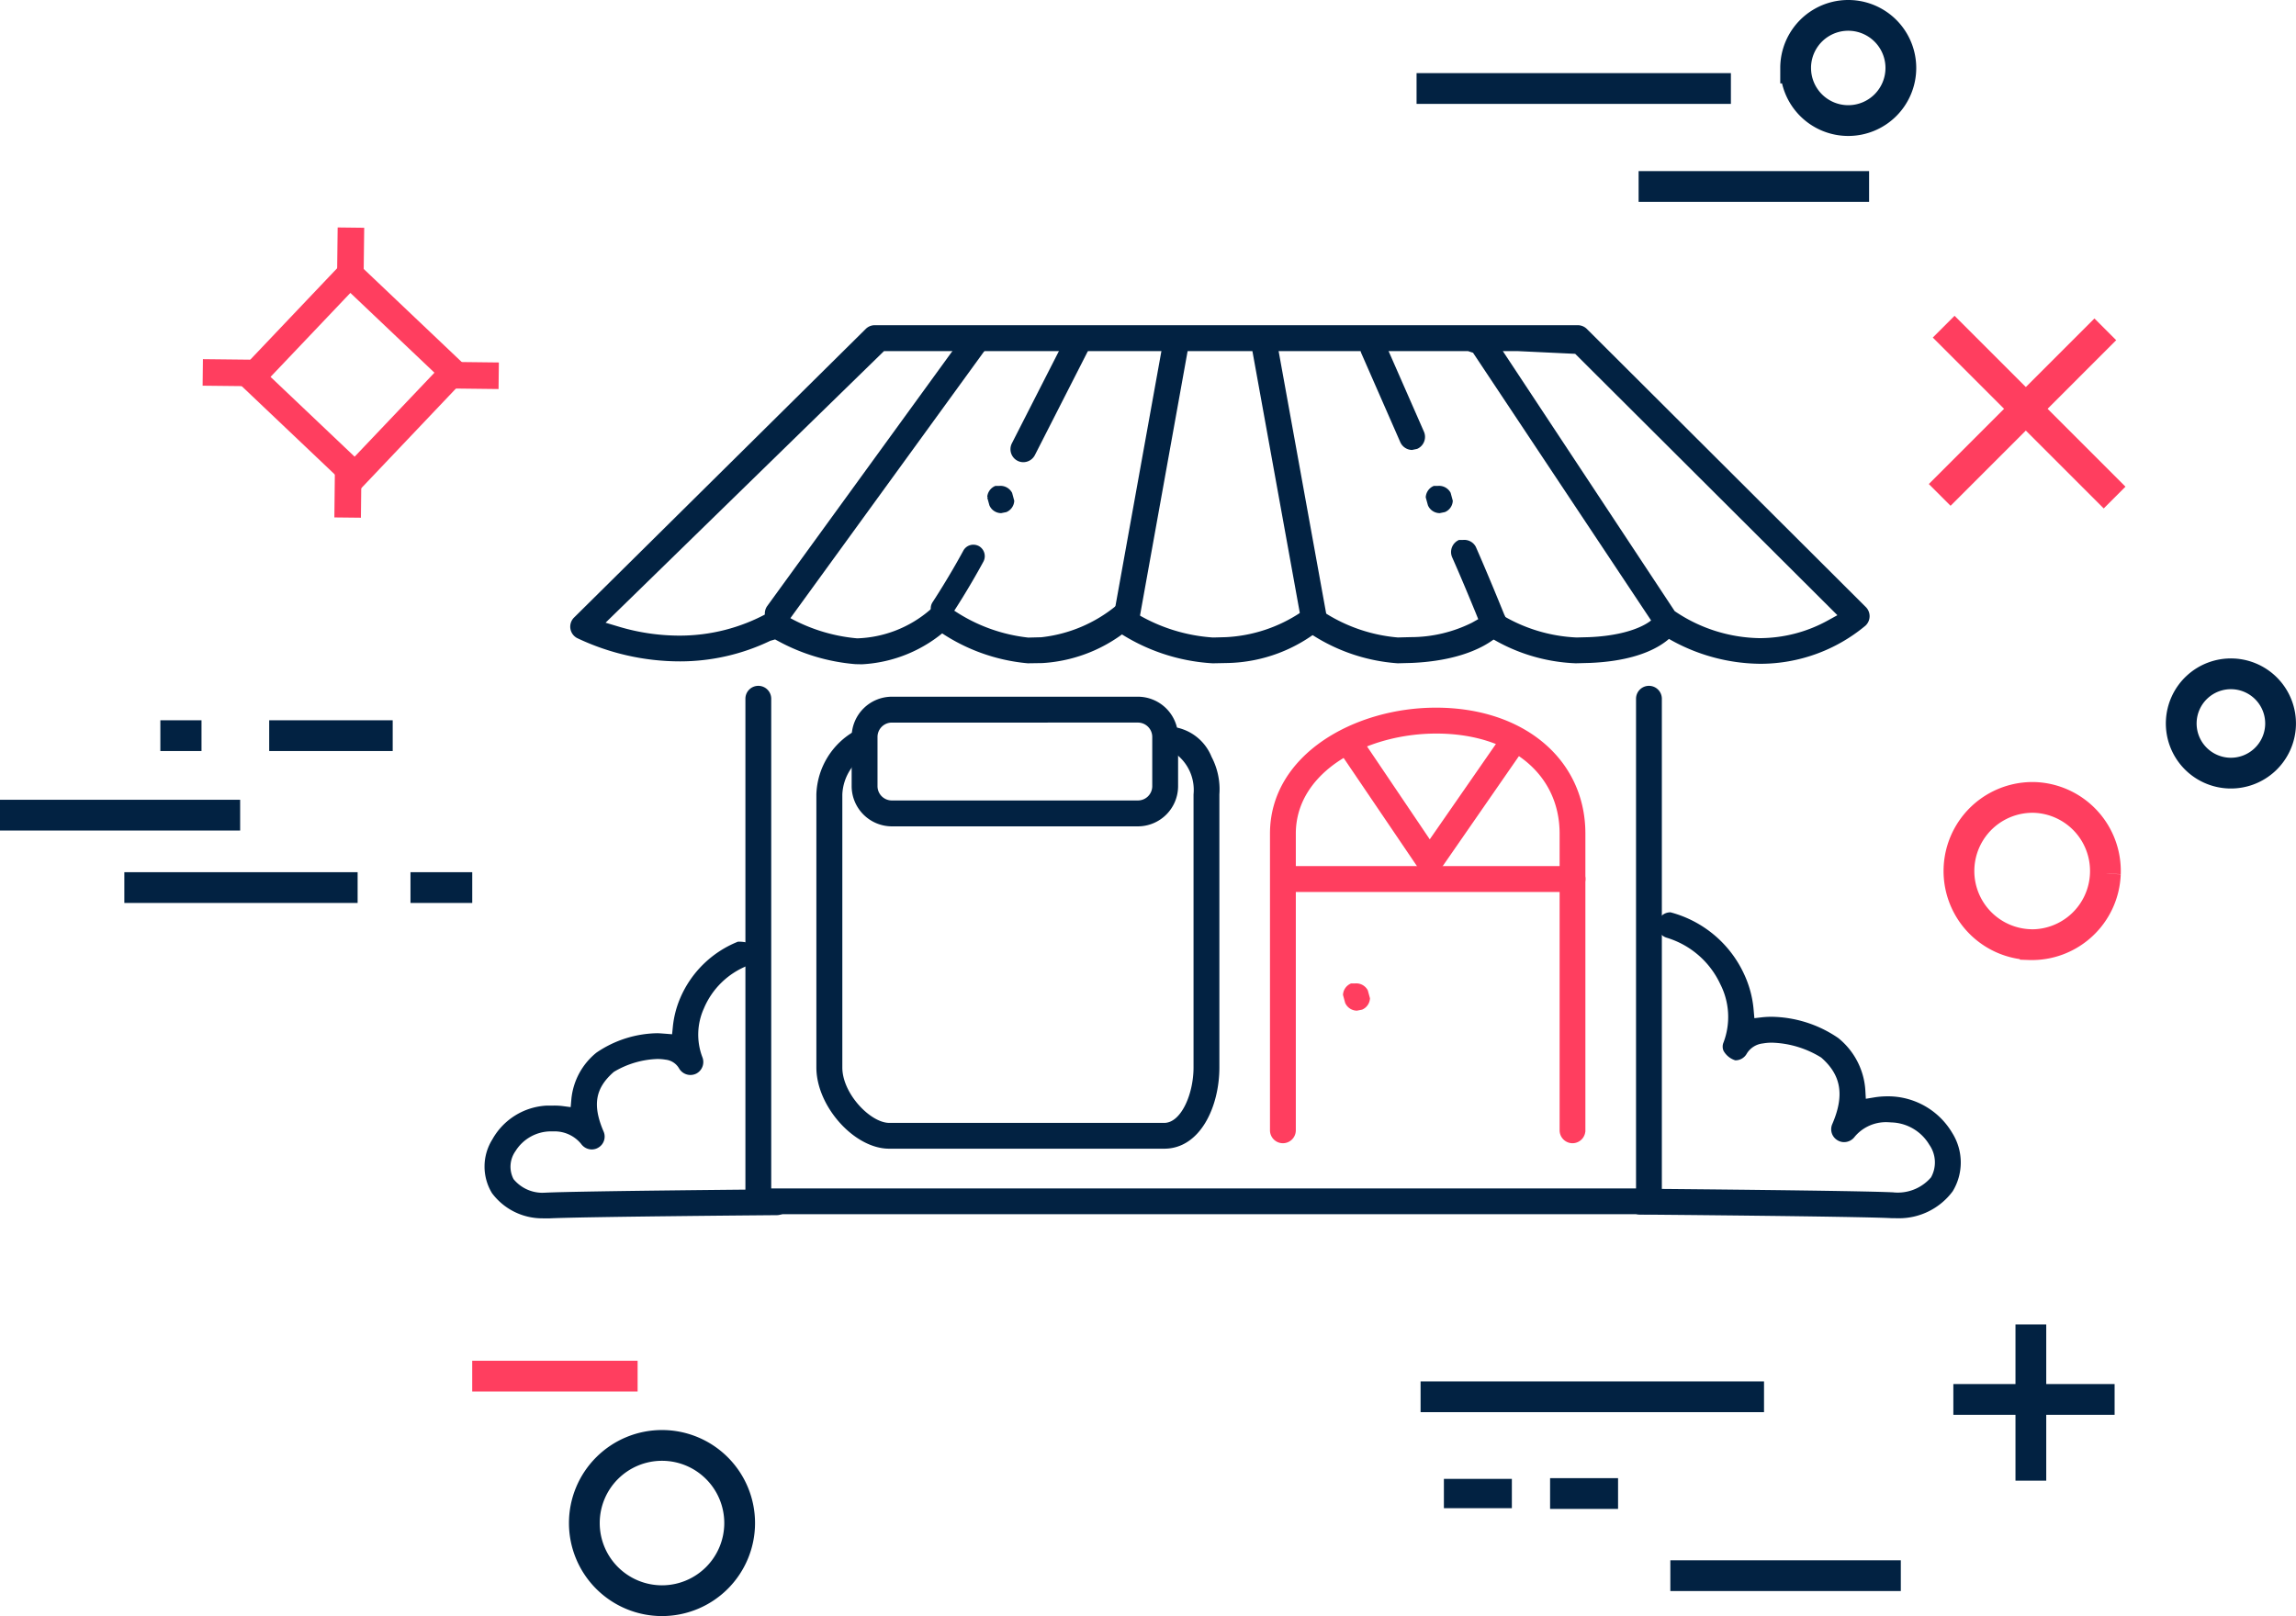 <svg xmlns="http://www.w3.org/2000/svg" width="156.704" height="110.328" viewBox="0 0 156.704 110.328">
  <g id="Group_1544" data-name="Group 1544" transform="translate(0.001 1.05)">
    <g id="Group_1543" data-name="Group 1543" transform="translate(13.828 14.478)">
      <path id="Path_2451" data-name="Path 2451" d="M54.95,159.136l8.364,7.943-7.941,8.363L47.007,167.5Zm.068,2.564-5.448,5.733,5.738,5.447,5.448-5.733Z" transform="translate(-44.934 -157.232)" fill="#ff3e5f"/>
      <rect id="Rectangle_550" data-name="Rectangle 550" width="1.814" height="3.838" transform="translate(16.36 10.986) rotate(-89.327)" fill="#ff3e5f"/>
      <rect id="Rectangle_551" data-name="Rectangle 551" width="1.812" height="3.838" transform="matrix(0.011, -1, 1, 0.011, 0, 10.802)" fill="#ff3e5f"/>
      <rect id="Rectangle_552" data-name="Rectangle 552" width="4.038" height="1.812" transform="matrix(0.012, -1, 1, 0.012, 9.168, 4.038)" fill="#ff3e5f"/>
      <rect id="Rectangle_553" data-name="Rectangle 553" width="4.041" height="1.812" transform="translate(8.992 19.795) rotate(-89.37)" fill="#ff3e5f"/>
    </g>
    <g id="Group_1544-2" data-name="Group 1544" transform="translate(-0.001 49.171)">
      <line id="Line_21" data-name="Line 21" x2="16.39" transform="translate(0 5.427)" fill="none" stroke="#022242" stroke-width="2.1"/>
      <line id="Line_22" data-name="Line 22" x2="8.429" transform="translate(18.373)" fill="none" stroke="#022242" stroke-width="2.1"/>
      <line id="Line_23" data-name="Line 23" x2="2.809" transform="translate(10.944)" fill="none" stroke="#022242" stroke-width="2.1"/>
      <line id="Line_24" data-name="Line 24" x2="4.215" transform="translate(28.016 10.371)" fill="none" stroke="#022242" stroke-width="2.1"/>
      <line id="Line_25" data-name="Line 25" x2="15.922" transform="translate(8.486 10.371)" fill="none" stroke="#022242" stroke-width="2.1"/>
    </g>
    <path id="Path_2452" data-name="Path 2452" d="M117.823,189.582a5.026,5.026,0,0,1,.357-10.045h.005a5.023,5.023,0,0,1,4.841,5.2v.009a5.024,5.024,0,0,1-5.2,4.841Z" transform="translate(20.666 -126.149)" fill="none" stroke="#ff3e5f" stroke-width="2.1"/>
    <path id="Path_2453" data-name="Path 2453" d="M125.1,181.99a3.39,3.39,0,1,1,3.51-3.264A3.391,3.391,0,0,1,125.1,181.99Z" transform="translate(27.038 -130.263)" fill="none" stroke="#022242" stroke-width="2.1"/>
    <path id="Path_2454" data-name="Path 2454" d="M60.5,210.153a5.3,5.3,0,1,1,5.3,5.3h0a5.3,5.3,0,0,1-5.3-5.3Z" transform="translate(-20.619 -107.229)" fill="none" stroke="#022242" stroke-width="2.1"/>
    <path id="Path_2455" data-name="Path 2455" d="M107.025,153.507a3.59,3.59,0,0,1,7.181,0h0a3.59,3.59,0,0,1-3.59,3.591h0a3.59,3.59,0,0,1-3.59-3.591Z" transform="translate(15.528 -149.917)" fill="none" stroke="#022242" stroke-width="2.1"/>
    <line id="Line_26" data-name="Line 26" x1="11.289" transform="translate(32.228 92.895)" fill="none" stroke="#ff3e5f" stroke-width="2.1"/>
    <line id="Line_27" data-name="Line 27" x2="15.73" transform="translate(114.001 106.516)" fill="none" stroke="#022242" stroke-width="2.1"/>
    <line id="Line_27-2" data-name="Line 27" x2="23.44" transform="translate(96.955 94.304)" fill="none" stroke="#022242" stroke-width="2.1"/>
    <line id="Line_28" data-name="Line 28" x2="15.73" transform="translate(111.836 11.681)" fill="none" stroke="#022242" stroke-width="2.1"/>
    <line id="Line_29" data-name="Line 29" x2="21.453" transform="translate(96.681 4.992)" fill="none" stroke="#022242" stroke-width="2.1"/>
    <line id="Line_30" data-name="Line 30" x2="4.639" transform="translate(98.546 100.909)" fill="none" stroke="#022242" stroke-width="2"/>
    <line id="Line_31" data-name="Line 31" x2="4.639" transform="translate(105.794 100.909)" fill="none" stroke="#022242" stroke-width="2.1"/>
    <g id="Group_1545" data-name="Group 1545" transform="translate(133.317 89.366)">
      <line id="Line_32" data-name="Line 32" y2="10.665" transform="translate(5.29)" fill="none" stroke="#022242" stroke-width="2.1"/>
      <line id="Line_33" data-name="Line 33" x2="11.006" transform="translate(0 5.119)" fill="none" stroke="#022242" stroke-width="2.1"/>
    </g>
    <g id="Group_1546" data-name="Group 1546" transform="translate(132.385 21.251)">
      <line id="Line_34" data-name="Line 34" x1="11.304" y2="11.304" transform="translate(0 0.181)" fill="none" stroke="#ff3e5f" stroke-width="2.1"/>
      <line id="Line_35" data-name="Line 35" x2="11.666" y2="11.666" transform="translate(0.271)" fill="none" stroke="#ff3e5f" stroke-width="2.1"/>
    </g>
    <g id="Group_1543-2" data-name="Group 1543" transform="translate(33.169 21.251)">
      <g id="Group_1548" data-name="Group 1548" transform="translate(17.805 24.615)">
        <g id="Group_1547" data-name="Group 1547">
          <path id="Path_2451-2" data-name="Path 2451" d="M65.595,212.172a.783.783,0,0,1-.781-.781v-34.31a.781.781,0,1,1,1.562,0V210.61H125.6V177.081a.781.781,0,1,1,1.562,0v34.31a.784.784,0,0,1-.781.781Z" transform="translate(-64.814 -176.296)" fill="#022242" stroke="#022242" stroke-width="0.2"/>
        </g>
      </g>
      <g id="Group_1550" data-name="Group 1550" transform="translate(5.85)">
        <g id="Group_1549" data-name="Group 1549">
          <path id="Path_2452-2" data-name="Path 2452" d="M77.811,186.122a13.2,13.2,0,0,1-5.256-1.579l-.218-.116-.37.105a14.121,14.121,0,0,1-6.112,1.4,16.245,16.245,0,0,1-7-1.582.779.779,0,0,1-.176-1.243l19.9-19.695a.769.769,0,0,1,.546-.229h47.987a.782.782,0,0,1,.55.229l19.034,18.98a.782.782,0,0,1-.021,1.13,11.115,11.115,0,0,1-7.1,2.575,12.637,12.637,0,0,1-6.814-2.067l-12.736-19.15-.394-.13-39.912,0L60.564,183.439l1.036.31a14.569,14.569,0,0,0,4.169.625h0a12.577,12.577,0,0,0,6.146-1.579.813.813,0,0,1,.381-.1.792.792,0,0,1,.436.131,11.767,11.767,0,0,0,5.194,1.734,8.1,8.1,0,0,0,5.042-1.971.774.774,0,0,1,.516-.2.779.779,0,0,1,.546,1.342,9.358,9.358,0,0,1-5.787,2.4Zm55.841-3.448a10.672,10.672,0,0,0,5.868,1.872,9.759,9.759,0,0,0,4.725-1.23l.749-.413-18.017-17.964-3.968-.188h-1.2Z" transform="translate(-58.445 -163.183)" fill="#022242" stroke="#022242" stroke-width="0.2"/>
        </g>
      </g>
      <g id="Group_1552" data-name="Group 1552" transform="translate(19.131 0.056)">
        <g id="Group_1551" data-name="Group 1551">
          <path id="Path_2453-2" data-name="Path 2453" d="M66.3,183.52a.8.8,0,0,1-.466-.143.794.794,0,0,1-.171-1.089l13.615-18.751a.77.77,0,0,1,.625-.325.733.733,0,0,1,.458.15.756.756,0,0,1,.321.511.792.792,0,0,1-.139.586L66.931,183.206a.764.764,0,0,1-.619.313Z" transform="translate(-65.52 -163.213)" fill="#022242" stroke="#022242" stroke-width="0.2"/>
        </g>
      </g>
      <g id="Group_1554" data-name="Group 1554" transform="translate(68.209 19.395)">
        <g id="Group_1553" data-name="Group 1553">
          <path id="Path_2454-2" data-name="Path 2454" d="M97.84,177a12,12,0,0,1-6.174-1.99l1.184-1.057a10.935,10.935,0,0,0,5.038,1.485l.86-.022c3.14-.133,4.5-1.143,4.638-1.582a.785.785,0,0,1,.64-.321.82.82,0,0,1,.37.088.783.783,0,0,1,.389.462.76.76,0,0,1-.054.593c-.113.218-1.235,2.119-5.915,2.318Z" transform="translate(-91.666 -173.515)" fill="#022242" stroke="#022242" stroke-width="0.2"/>
        </g>
      </g>
      <g id="Group_1556" data-name="Group 1556" transform="translate(59.77 0.766)">
        <g id="Group_1555" data-name="Group 1555">
          <path id="Path_2455-2" data-name="Path 2455" d="M90.594,171.141a.794.794,0,0,1-.7-.469l-2.651-6.048a.754.754,0,0,1-.015-.6.769.769,0,0,1,.411-.436l.227,0c.569,0,.732.231.805.4l2.654,6.048a.793.793,0,0,1-.405,1.036Z" transform="translate(-87.17 -163.591)" fill="#022242" stroke="#022242" stroke-width="0.2"/>
        </g>
      </g>
      <g id="Group_1558" data-name="Group 1558" transform="translate(64.239 10.966)">
        <g id="Group_1557" data-name="Group 1557">
          <path id="Path_2456" data-name="Path 2456" d="M90.394,170.688a.776.776,0,0,1-.7-.466l-.143-.52a.785.785,0,0,1,.475-.674l.257,0a.794.794,0,0,1,.773.411l.139.514a.77.77,0,0,1-.469.668Z" transform="translate(-89.551 -169.025)" fill="#022242" stroke="#022242" stroke-width="0.2"/>
        </g>
      </g>
      <g id="Group_1560" data-name="Group 1560" transform="translate(58.591 44.931)">
        <g id="Group_1559" data-name="Group 1559">
          <path id="Path_2457" data-name="Path 2457" d="M87.383,188.782a.785.785,0,0,1-.7-.467l-.141-.52a.785.785,0,0,1,.473-.672l.255,0a.787.787,0,0,1,.773.413l.139.511a.778.778,0,0,1-.469.67Z" transform="translate(-86.542 -187.119)" fill="#ff3e5f" stroke="#ff3e5f" stroke-width="0.2"/>
        </g>
      </g>
      <g id="Group_1562" data-name="Group 1562" transform="translate(34.307 10.966)">
        <g id="Group_1561" data-name="Group 1561">
          <path id="Path_2458" data-name="Path 2458" d="M74.45,170.688a.775.775,0,0,1-.7-.467l-.143-.518a.787.787,0,0,1,.477-.674l.253,0a.793.793,0,0,1,.775.413l.139.512a.777.777,0,0,1-.469.668Z" transform="translate(-73.605 -169.025)" fill="#022242" stroke="#022242" stroke-width="0.2"/>
        </g>
      </g>
      <g id="Group_1564" data-name="Group 1564" transform="translate(56.036 14.664)">
        <g id="Group_1563" data-name="Group 1563">
          <path id="Path_2459" data-name="Path 2459" d="M91.376,179.211a12.282,12.282,0,0,1-6.195-2.2l1.181-1.051a11.112,11.112,0,0,0,5.014,1.688l.878-.023a9.464,9.464,0,0,0,4.237-1l.5-.282-.21-.524c-.394-.957-1.016-2.463-1.607-3.792a.8.8,0,0,1,.405-1.038h.268a.789.789,0,0,1,.762.413c.811,1.841,1.688,4,1.945,4.633a.905.905,0,0,1-.024.94c-.054.077-1.468,2-6.2,2.211Z" transform="translate(-85.181 -170.995)" fill="#022242" stroke="#022242" stroke-width="0.2"/>
        </g>
      </g>
      <g id="Group_1567" data-name="Group 1567" transform="translate(43.084 19.592)">
        <g id="Group_1566" data-name="Group 1566">
          <g id="Group_1565" data-name="Group 1565">
            <path id="Path_2460" data-name="Path 2460" d="M84.806,176.909a12.992,12.992,0,0,1-6.525-2.2l1.184-1.055a11.777,11.777,0,0,0,5.34,1.693c.133,0,.918-.024.918-.024a10.208,10.208,0,0,0,5.136-1.706l1.415.832a10.372,10.372,0,0,1-6.482,2.44Z" transform="translate(-78.281 -173.62)" fill="#022242" stroke="#022242" stroke-width="0.2"/>
          </g>
        </g>
      </g>
      <g id="Group_1570" data-name="Group 1570" transform="translate(30.652 19.122)">
        <g id="Group_1569" data-name="Group 1569">
          <g id="Group_1568" data-name="Group 1568">
            <path id="Path_2461" data-name="Path 2461" d="M77.986,177.128a12.574,12.574,0,0,1-6.328-2.4l1.184-1.055a11.411,11.411,0,0,0,5.17,1.9l.9-.023a9.8,9.8,0,0,0,5.166-2.176l1.417.833a10.155,10.155,0,0,1-6.516,2.906Z" transform="translate(-71.658 -173.37)" fill="#022242" stroke="#022242" stroke-width="0.2"/>
          </g>
        </g>
      </g>
      <g id="Group_1572" data-name="Group 1572" transform="translate(52.27 0.068)">
        <g id="Group_1571" data-name="Group 1571">
          <path id="Path_2462" data-name="Path 2462" d="M87.448,184.046a.79.79,0,0,1-.77-.642L83.187,164.12a.785.785,0,0,1,.627-.9h.011a.842.842,0,0,1,.9.636l3.491,19.271a.787.787,0,0,1-.629.91Z" transform="translate(-83.174 -163.219)" fill="#022242" stroke="#022242" stroke-width="0.2"/>
        </g>
      </g>
      <g id="Group_1574" data-name="Group 1574" transform="translate(42.985 0.051)">
        <g id="Group_1573" data-name="Group 1573">
          <path id="Path_2463" data-name="Path 2463" d="M78.857,183.513a.8.8,0,0,1-.618-.914l3.377-18.741a.779.779,0,0,1,.764-.648.881.881,0,0,1,.651.345.764.764,0,0,1,.122.573L79.778,182.88a.784.784,0,0,1-.764.642Z" transform="translate(-78.228 -163.21)" fill="#022242" stroke="#022242" stroke-width="0.2"/>
        </g>
      </g>
      <g id="Group_1576" data-name="Group 1576" transform="translate(35.895 0.058)">
        <g id="Group_1575" data-name="Group 1575">
          <path id="Path_2464" data-name="Path 2464" d="M75.228,172.307a.761.761,0,0,1-.349-.084.79.79,0,0,1-.345-1.053l3.839-7.531a.787.787,0,0,1,1.053-.34.781.781,0,0,1,.34,1.047l-3.837,7.531A.793.793,0,0,1,75.228,172.307Z" transform="translate(-74.451 -163.214)" fill="#022242" stroke="#022242" stroke-width="0.2"/>
        </g>
      </g>
      <g id="Group_1578" data-name="Group 1578" transform="translate(30.355 14.884)">
        <g id="Group_1577" data-name="Group 1577">
          <path id="Path_2465" data-name="Path 2465" d="M72.277,176.238a.791.791,0,0,1-.428-.135.77.77,0,0,1-.218-1.076c.006-.009,1.068-1.618,2.093-3.51a.777.777,0,0,1,.683-.405.82.82,0,0,1,.377.094.791.791,0,0,1,.308,1.064c-1.031,1.9-2.08,3.5-2.161,3.606A.789.789,0,0,1,72.277,176.238Z" transform="translate(-71.5 -171.112)" fill="#022242"/>
        </g>
      </g>
      <g id="Group_1580" data-name="Group 1580" transform="translate(53.603 26.107)">
        <g id="Group_1579" data-name="Group 1579">
          <path id="Path_2466" data-name="Path 2466" d="M104.438,206.628a.784.784,0,0,1-.781-.781V185.593c0-4.147-3.424-6.932-8.52-6.932-4.76,0-9.684,2.594-9.684,6.932v20.254a.784.784,0,0,1-.781.781h0a.784.784,0,0,1-.783-.779V185.593c0-5.322,5.708-8.5,11.227-8.5,5.949,0,10.1,3.5,10.1,8.5v20.254A.782.782,0,0,1,104.438,206.628Z" transform="translate(-83.885 -177.091)" fill="#ff3e5f" stroke="#ff3e5f" stroke-width="0.2"/>
        </g>
      </g>
      <g id="Group_1582" data-name="Group 1582" transform="translate(25.056 25.36)">
        <g id="Group_1581" data-name="Group 1581">
          <path id="Path_2467" data-name="Path 2467" d="M71.318,185.345a2.651,2.651,0,0,1-2.641-2.639v-3.373a2.651,2.651,0,0,1,2.641-2.639h16.8a2.65,2.65,0,0,1,2.639,2.639v3.373a2.648,2.648,0,0,1-2.639,2.639h-16.8Zm0-7.084a1.079,1.079,0,0,0-1.076,1.068V182.7a1.077,1.077,0,0,0,1.074,1.077h16.8a1.077,1.077,0,0,0,1.077-1.077V179.33a1.08,1.08,0,0,0-1.077-1.07Z" transform="translate(-68.677 -176.693)" fill="#022242" stroke="#022242" stroke-width="0.2"/>
        </g>
      </g>
      <g id="Group_1584" data-name="Group 1584" transform="translate(22.648 27.282)">
        <g id="Group_1583" data-name="Group 1583">
          <path id="Path_2468" data-name="Path 2468" d="M72.26,206.452c-2.32,0-4.866-2.848-4.866-5.444V182.367a5.055,5.055,0,0,1,2.63-4.272.754.754,0,0,1,.355-.09.793.793,0,0,1,.706.413.784.784,0,0,1,.058.6.767.767,0,0,1-.377.46,3.461,3.461,0,0,0-1.8,2.887V201.01c0,1.836,1.965,3.88,3.3,3.88H91.036c1.237,0,2.1-2.044,2.1-3.88V182.367a3.179,3.179,0,0,0-1.126-2.75.8.8,0,0,1-.344-.514.774.774,0,0,1,.12-.584c.145-.216-.929-.8-.67-.8.163,0,.285.109.437.129a3.2,3.2,0,0,1,2.62,1.992,4.656,4.656,0,0,1,.527,2.515v18.653c0,2.639-1.286,5.444-3.664,5.444Z" transform="translate(-67.394 -177.717)" fill="#022242" stroke="#022242" stroke-width="0.2"/>
        </g>
      </g>
      <g id="Group_1586" data-name="Group 1586" transform="translate(54.276 36.923)">
        <g id="Group_1585" data-name="Group 1585">
          <path id="Path_2469" data-name="Path 2469" d="M85.709,184.42a.785.785,0,1,1,0-1.567h19a.785.785,0,1,1,0,1.567Z" transform="translate(-84.88 -182.853)" fill="#ff3e5f" stroke="#ff3e5f" stroke-width="0.2"/>
        </g>
      </g>
      <g id="Group_1588" data-name="Group 1588" transform="translate(58.425 28.22)">
        <g id="Group_1587" data-name="Group 1587" transform="translate(0 0)">
          <path id="Path_2470" data-name="Path 2470" d="M86.217,179l1.294-.882,4.692,6.952,4.713-6.794,1.285.889L92.2,187.827Z" transform="translate(-86.217 -178.116)" fill="#ff3e5f" stroke="#ff3e5f" stroke-width="0.2"/>
        </g>
      </g>
      <g id="Group_1590" data-name="Group 1590" transform="translate(0 42.082)">
        <g id="Group_1589" data-name="Group 1589">
          <path id="Path_2471" data-name="Path 2471" d="M59.158,204.29a4.177,4.177,0,0,1-3.339-1.678,3.391,3.391,0,0,1,.028-3.557,4.409,4.409,0,0,1,3.659-2.262h.447a4.715,4.715,0,0,1,.578.03l.668.088.058-.67a4.544,4.544,0,0,1,1.669-3.082,7.462,7.462,0,0,1,4.1-1.306c.154,0,.937.066.937.066l.156.013.064-.631a6.589,6.589,0,0,1,.484-1.885,7.077,7.077,0,0,1,3.882-3.814c.77,0,.939.25,1.014.437a.789.789,0,0,1-.441,1.019,5.478,5.478,0,0,0-3.015,2.966A4.435,4.435,0,0,0,70,193.415a.793.793,0,0,1-.377,1.012.819.819,0,0,1-.342.077.8.8,0,0,1-.685-.394,1.309,1.309,0,0,0-1-.651,3.439,3.439,0,0,0-.58-.047,6.266,6.266,0,0,0-3.022.9c-1.316,1.145-1.52,2.35-.736,4.18a.771.771,0,0,1-.332.995.76.76,0,0,1-.368.1.792.792,0,0,1-.653-.334,2.435,2.435,0,0,0-1.9-.9l-.227,0a2.965,2.965,0,0,0-2.525,1.4,1.935,1.935,0,0,0-.128,2.016,2.651,2.651,0,0,0,2.05.976l.19-.006c2.375-.116,15.689-.227,15.8-.227a.79.79,0,0,1,.787.777.758.758,0,0,1-.221.55.787.787,0,0,1-.554.235c-.113,0-13.393.107-15.554.22Z" transform="translate(-55.329 -185.601)" fill="#022242" stroke="#022242" stroke-width="0.2"/>
        </g>
      </g>
      <path id="Path_2472" data-name="Path 2472" d="M114.8,205.21c-2.35-.122-17.022-.244-17.148-.244a.781.781,0,1,1,.019-1.562c2.093.013,14.964.13,17.2.242a3.611,3.611,0,0,0,.364.019,3.086,3.086,0,0,0,2.352-1.083,2.2,2.2,0,0,0-.115-2.337,3.216,3.216,0,0,0-2.679-1.571c-.141-.011-.253-.017-.362-.017a2.883,2.883,0,0,0-2.206,1.021.808.808,0,0,1-.655.342.757.757,0,0,1-.375-.1.773.773,0,0,1-.338-.993c.863-2,.621-3.437-.788-4.661a6.834,6.834,0,0,0-3.431-1.036h0a3.671,3.671,0,0,0-.627.054,1.567,1.567,0,0,0-1.164.736.783.783,0,0,1-.689.415,1.286,1.286,0,0,1-.725-.593.625.625,0,0,1,.006-.5,5.023,5.023,0,0,0-.227-4.049,6.015,6.015,0,0,0-3.719-3.223.783.783,0,0,1-.467-.381.792.792,0,0,1-.062-.6.783.783,0,0,1,.747-.557,7.59,7.59,0,0,1,4.918,4.105,7.09,7.09,0,0,1,.67,2.478l.058.655.655-.077c.2-.019.4-.03.6-.03a8.134,8.134,0,0,1,4.5,1.43,4.88,4.88,0,0,1,1.808,3.469l.041.715.7-.115a5.416,5.416,0,0,1,.852-.069,4.987,4.987,0,0,1,4.357,2.457,3.687,3.687,0,0,1,.032,3.867,4.455,4.455,0,0,1-3.576,1.8Z" transform="translate(-18.88 -144.451)" fill="#022242" stroke="#022242" stroke-width="0.2"/>
    </g>
  </g>
</svg>
